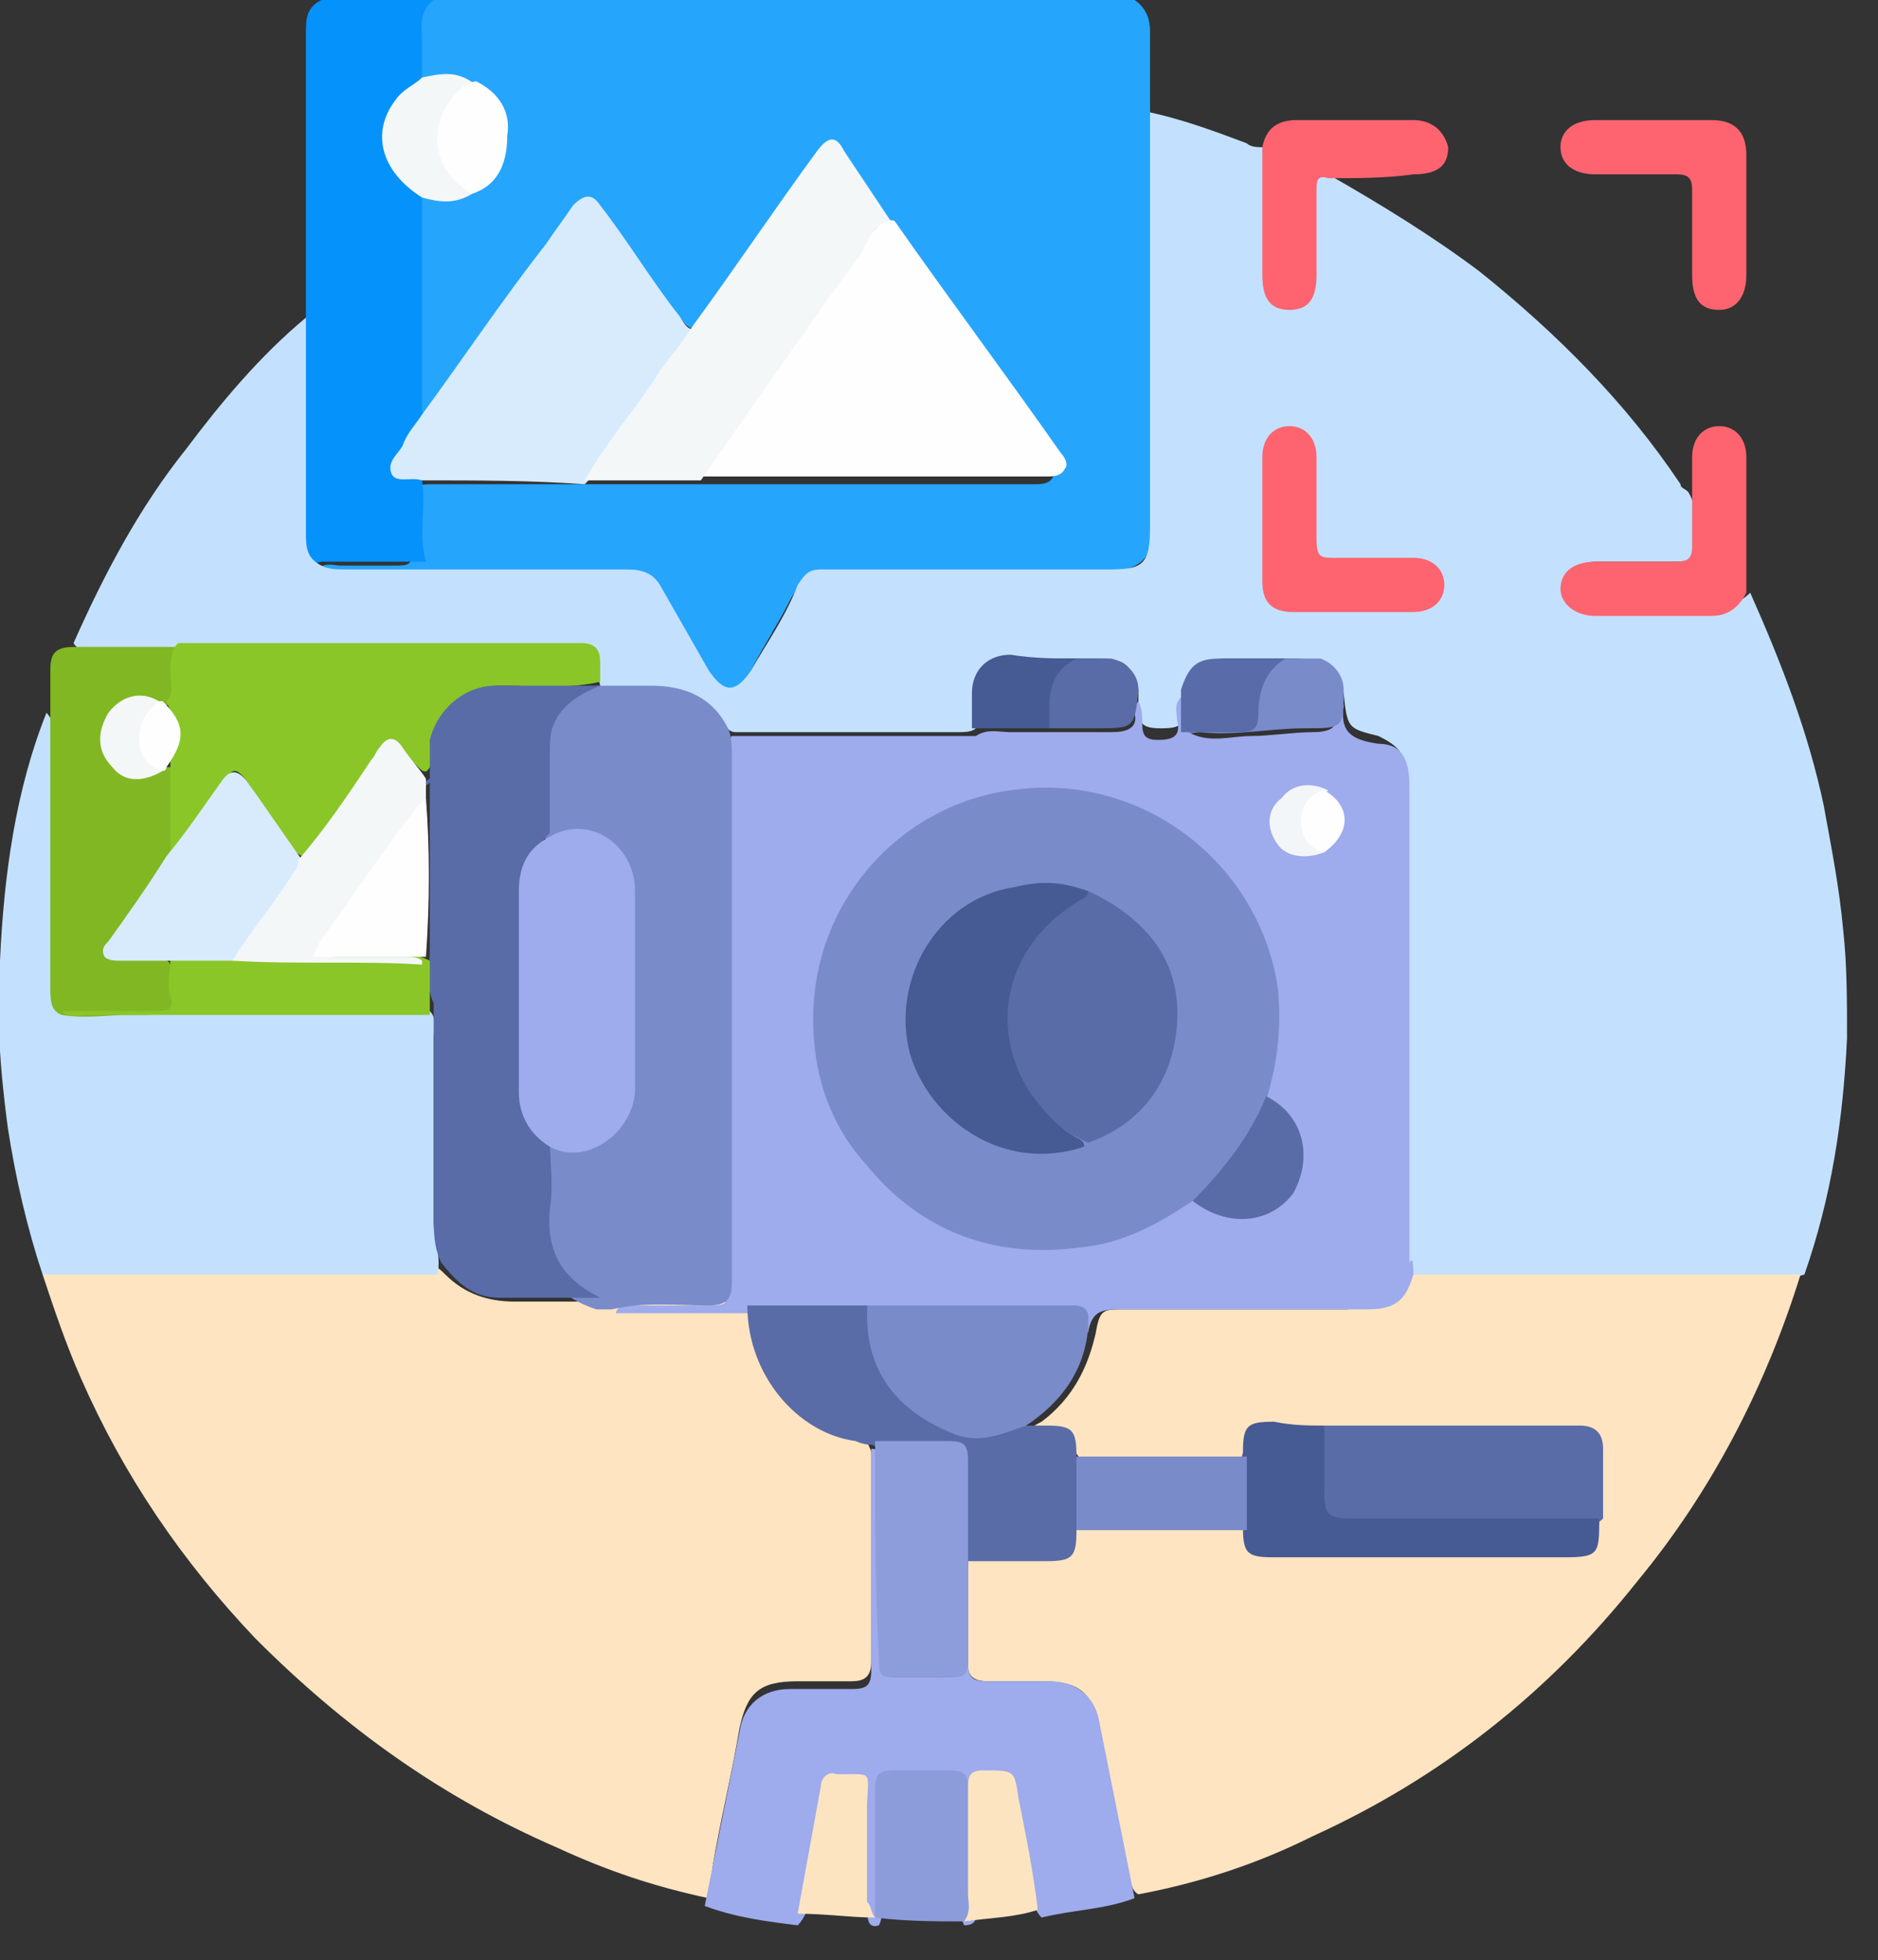 <?xml version="1.0" encoding="utf-8"?>
<!-- Generator: Adobe Illustrator 23.0.0, SVG Export Plug-In . SVG Version: 6.00 Build 0)  -->
<svg version="1.1" id="Layer_1" xmlns="http://www.w3.org/2000/svg" xmlns:xlink="http://www.w3.org/1999/xlink" x="0px" y="0px"
	 width="48.5px" height="50.6px" viewBox="0 0 48.5 50.6" style="enable-background:new 0 0 48.5 50.6;" xml:space="preserve">
<rect x="0" y="0" width="48.5" height="50.6" fill="#333333" stroke="none"/>
<style type="text/css">
	.st0{fill:#26A5FD;}
	.st1{fill:#0592FB;}
	.st2{fill:#C3E1FE;}
	.st3{fill:#FEE4C1;}
	.st4{fill:#9EABEC;}
	.st5{fill:#81B723;}
	.st6{fill:#FD646F;}
	.st7{fill:#8C9BDA;}
	.st8{fill:#FDE4C1;}
	.st9{fill:#FEFEFE;}
	.st10{fill:#D7EBFD;}
	.st11{fill:#F4F7F8;}
	.st12{fill:#7A8BCA;}
	.st13{fill:#8AC627;}
	.st14{fill:#596CA8;}
	.st15{fill:#465A94;}
	.st16{fill:#596CA9;}
	.st17{fill:#465A93;}
	.st18{fill:#8D9CDA;}
	.st19{fill:#F3F7F7;}
	.st20{fill:#FDFEFD;}
	.st21{fill:#F3F6F8;}
</style>
<g>
	<path class="st0" d="M29.3,0c0.3,0.2,0.4,0.5,0.4,0.8c0,0.7,0,1.4,0,2.1c0.2,0.2,0.1,0.4,0.1,0.6c0,3.3,0,6.6,0,10
		c0,0.9-0.3,1.2-1.3,1.3c-2.3,0-4.6,0-6.9,0c-0.5,0-0.9,0.1-1.2,0.7c-0.3,0.6-0.7,1.2-1,1.8c-0.4,0.7-1,0.7-1.4,0
		c-0.4-0.6-0.7-1.2-1.1-1.8c-0.2-0.4-0.5-0.6-1-0.6c-2.3,0-4.7,0-7,0c-0.2,0-0.6,0.1-0.7-0.2c0.2-0.2,0.4-0.1,0.6-0.1
		c0.5,0,0.9,0,1.4,0c0.3,0,0.5,0,0.4-0.4c-0.1-0.4,0-0.8,0-1.2c0-0.2,0-0.3,0.1-0.4c0.1-0.1,0.3-0.1,0.5-0.1c1.3,0,2.5,0,3.8,0
		c1,0,2,0,2.9,0c2.9,0,5.8,0,8.8,0c0.2,0,0.4,0,0.5-0.2c0.1-0.2-0.1-0.4-0.2-0.5c-1.4-1.9-2.7-3.8-4.1-5.7c-0.3-0.6-0.7-1.1-1.1-1.6
		c-0.4-0.5-0.5-0.5-0.8,0c-0.8,1.2-1.7,2.4-2.6,3.6C18.3,8,18.2,8.3,18,8.5c-0.3,0-0.4-0.3-0.6-0.5c-0.6-0.8-1.2-1.7-1.8-2.5
		c-0.4-0.5-0.5-0.5-0.9,0c-1.1,1.6-2.3,3.2-3.4,4.8c-0.1,0.1-0.2,0.7-0.6,0.2c0-1.8-0.1-3.5,0-5.3c0.1-0.2,0.3-0.2,0.5-0.1
		c0.3,0,0.5,0,0.8-0.1c1.2-0.6,1.2-1.9,0.1-2.7c-0.3-0.2-0.6-0.2-0.9-0.2c-0.2,0-0.3,0-0.4-0.1c-0.1-0.5-0.1-1-0.1-1.5
		c0-0.3,0.2-0.4,0.4-0.5C17.2,0,23.3,0,29.3,0z"/>
	<path class="st1" d="M10.9,12.4c0.1,0.7-0.1,1.4,0.1,2.1c-0.9,0-1.8,0-2.7,0c-0.3,0.1-0.4-0.1-0.5-0.3c-0.1-0.2-0.1-0.5-0.1-0.8
		c0-1.5,0-3,0-4.5c0-0.2,0-0.5,0.2-0.7c0-2.4,0-4.9,0-7.3c0-0.4,0-0.7,0.4-0.9c1,0,1.9,0,2.9,0c-0.4,0.3-0.3,0.7-0.3,1.1
		c0,0.3,0,0.6,0,0.9c0,0.2-0.1,0.2-0.2,0.3C9.8,3,9.7,4,10.6,4.8c0.1,0.1,0.3,0.2,0.3,0.3c0,1.8,0,3.7,0,5.5
		c0.1,0.3-0.2,0.5-0.3,0.7c-0.1,0.1-0.1,0.2-0.2,0.3c-0.2,0.4-0.2,0.5,0.2,0.6C10.7,12.3,10.8,12.3,10.9,12.4z"/>
	<path class="st2" d="M7.9,8.2c0,1.8,0,3.6,0,5.5c0,0.4,0,0.7,0.4,0.9c0.2,0.1,0.4,0.1,0.6,0.1c2.4,0,4.9,0,7.3,0
		c0.4,0,0.7,0.1,0.9,0.5c0.4,0.7,0.8,1.4,1.2,2.1c0.4,0.6,0.7,0.6,1.1,0c0.4-0.7,0.9-1.4,1.2-2.2c0.2-0.3,0.3-0.4,0.6-0.4
		c2.5,0,4.9,0,7.4,0c0.9,0,1.1-0.1,1.1-1.1c0-3.4,0-6.7,0-10.1c0-0.2,0-0.4,0-0.6c0.9,0.2,1.7,0.5,2.5,0.8c0.1,0.1,0.3,0.1,0.4,0.1
		c0.2,0.2,0.2,0.4,0.2,0.6c0,0.8,0,1.6,0,2.4c0,0.2,0,0.3,0,0.5c0.1,0.3,0.2,0.5,0.5,0.5c0.3,0,0.5-0.2,0.6-0.5c0.1-0.3,0-0.7,0-1.1
		c0-0.5,0-0.9,0-1.4c0-0.2,0.1-0.5,0.4-0.3c1.4,0.8,2.7,1.6,3.9,2.5c2,1.6,3.8,3.4,5.2,5.5c0,0.1,0.1,0.1,0.2,0.2
		c0.3,0.5,0.2,1,0.1,1.6c0,0.2-0.3,0.2-0.5,0.2c-0.5,0-1,0-1.5,0c-0.2,0-0.4,0-0.5,0c-0.4,0-0.7,0.3-0.7,0.6c0,0.3,0.2,0.5,0.7,0.6
		c0.4,0,0.7,0,1.1,0c0.4,0,0.7,0,1.1,0c0.6,0,1.3,0.1,1.8-0.4c0.8,1.8,1.5,3.6,1.9,5.5c0.2,1.1,0.4,2.1,0.5,3.2
		c0.1,0.9,0.1,1.8,0.1,2.8c-0.1,2.1-0.4,4.1-1.1,6.1C46.3,33,46,33,45.8,33c-2.9,0-5.8,0-8.7,0c-0.2,0-0.4,0-0.6-0.1
		c-0.2-0.2-0.2-0.5-0.2-0.8c0-3.9,0-7.7,0-11.6c0-0.2,0-0.4,0-0.6c0-0.5-0.3-0.7-0.7-0.9c-0.8-0.2-0.8-0.2-0.9-1.1
		c-0.2-0.8-0.4-0.9-1.5-0.9c-0.5,0-1,0-1.5,0c-0.5,0-0.9,0.2-1,0.7c-0.1,0.2-0.1,0.3-0.1,0.5c0,0.5-0.1,0.6-0.6,0.6
		c-0.5,0-0.6-0.1-0.6-0.6c0-0.1,0-0.3,0-0.4c-0.2-0.7-0.4-0.8-1.1-0.8c-0.1,0-0.3,0-0.4,0c-0.5,0-1,0-1.5,0c-0.6,0-1,0.3-1,1
		c0,0.3,0.1,0.6-0.2,0.8c-0.1,0.1-0.3,0.1-0.5,0.1c-1.8,0-3.6,0-5.4,0c-0.1,0-0.2,0-0.3,0c-0.2,0-0.3-0.2-0.4-0.3
		c-0.4-0.5-0.9-0.7-1.5-0.7c-0.3,0-0.7,0-1,0c-0.2,0-0.4,0-0.6-0.2c-0.2-0.9-0.2-0.9-1.2-0.9c-3.2,0-6.5,0-9.7,0c-0.7,0-1.4,0-2.1,0
		c-0.2,0-0.5,0-0.6-0.2c0.8-1.8,1.7-3.5,2.9-5C5.7,10.4,6.7,9.2,7.9,8.2z"/>
	<path class="st3" d="M18.3,49c-1.4-0.3-2.6-0.7-3.9-1.3c-3-1.3-5.5-3.1-7.8-5.4c-1.9-2-3.4-4.2-4.5-6.7c-0.4-0.9-0.7-1.8-1-2.7
		c0.1-0.2,0.3-0.2,0.5-0.2c3.1,0,6.2,0,9.3,0c0.1,0,0.2,0,0.3,0c0.1,0,0.2,0.1,0.3,0.2c0.5,0.5,1.1,0.7,1.8,0.7c0.7,0,1.4,0,2.1,0
		c0.1,0,0.3,0,0.4,0c1.1,0,2.2,0,3.3,0c0.3,0.2,0.3,0.5,0.3,0.8c0.2,1.1,0.9,1.9,1.9,2.4c0.3,0.1,0.5,0.1,0.8,0.2
		c0.1,0.1,0.3,0.1,0.3,0.2c0,0.1,0.1,0.2,0.1,0.3c0,1.8,0,3.6,0,5.4c0,0.4-0.2,0.5-0.5,0.5c-0.5,0-0.9,0-1.4,0c-1,0-1.3,0.3-1.5,1.2
		c-0.2,1.2-0.5,2.4-0.7,3.6C18.5,48.5,18.5,48.8,18.3,49z"/>
	<path class="st3" d="M36.5,32.9c3.3,0,6.7,0,10,0c-0.9,2.9-2.3,5.6-4.2,7.9c-2.3,2.9-5.1,5.1-8.4,6.6c-1.4,0.7-2.9,1.2-4.5,1.5
		c-0.2-0.1-0.2-0.4-0.3-0.6c-0.2-1.2-0.5-2.4-0.7-3.7c-0.2-0.9-0.5-1.2-1.5-1.2c-0.5,0-1,0-1.4,0c-0.3,0-0.5-0.1-0.5-0.4
		c0-0.9,0-1.7,0-2.6c0-0.1,0-0.2,0.1-0.2c0.3-0.2,0.6-0.1,0.9-0.1c0.2,0,0.4,0,0.6,0c0.6,0.1,1-0.1,1.2-0.7c0.1,0,0.1-0.1,0.2-0.1
		c1.3,0,2.6,0,3.9,0c0.1,0,0.2,0,0.3,0.1c0.2,0.7,0.7,0.7,1.3,0.7c2.3,0,4.6,0,6.9,0c0.7,0,0.8-0.1,0.9-0.8c0-0.5,0-1,0-1.5
		c0-0.6-0.1-0.7-0.8-0.7c-1.9,0-3.9,0-5.8,0c-0.1,0-0.3,0-0.4,0c-0.4,0-0.8,0-1.2,0c-0.4,0-0.7,0.1-0.7,0.5c0,0.1-0.1,0.1-0.1,0.2
		c-0.1,0.1-0.2,0.1-0.3,0.1c-1.3,0-2.5,0-3.8,0c-0.1,0-0.2,0-0.2,0c0,0,0,0,0,0c-0.2-0.6-0.7-0.8-1.3-0.8c-0.2-0.2,0-0.3,0.2-0.4
		c0.8-0.6,1.2-1.4,1.4-2.3c0.1-0.6,0.2-0.6,0.7-0.6c1.9,0,3.8,0,5.8,0C35.3,33.6,36,33.6,36.5,32.9z"/>
	<path class="st2" d="M11.3,32.9c-3.4,0-6.8,0-10.2,0c-0.4-1.2-0.7-2.5-0.9-3.8C0,27.6-0.1,26.2,0,24.8c0.1-2.2,0.4-4.4,1.2-6.4
		c0.2,0.2,0.2,0.5,0.2,0.7c0,2,0,4.1,0,6.1c0,0.3,0,0.6,0.2,0.8c0.2,0.1,0.4,0.1,0.7,0.1c1.9,0,3.8-0.2,5.6-0.1c0.8,0,1.6,0,2.5,0
		c0.2,0,0.5,0,0.7,0.1c0.2,0.2,0.1,0.5,0.1,0.7c0,1.6,0,3.2,0,4.7C11.2,32,11.4,32.4,11.3,32.9z"/>
	<path class="st4" d="M25,40.2c0,0.9,0,1.8,0,2.7c0,0.4,0.1,0.5,0.5,0.5c0.5,0,1.1,0,1.6,0c0.7,0,1.2,0.4,1.3,1.1
		c0.3,1.5,0.6,3,0.9,4.5c-0.8,0.3-1.6,0.3-2.4,0.5c-0.2-0.2-0.2-0.4-0.2-0.6c-0.2-0.8-0.3-1.6-0.5-2.4c0-0.2-0.1-0.5-0.4-0.5
		c-0.4,0-0.6,0.1-0.6,0.5c0,0.9,0,1.8,0,2.7c0,0.2,0.1,0.5-0.3,0.5c-0.1-0.2-0.1-0.4-0.1-0.7c0-0.8,0-1.6,0-2.4
		c0-0.4-0.2-0.6-0.5-0.5c-0.3,0-0.6,0-1,0c-0.4,0-0.5,0.1-0.5,0.5c0,0.8,0,1.6,0,2.4c0,0.2,0,0.5-0.1,0.7c-0.3,0.1-0.3-0.2-0.3-0.4
		c0-0.7,0-1.4,0-2c0-0.2,0-0.5,0-0.7c0-0.3,0-0.5-0.4-0.5c-0.3,0-0.5,0-0.6,0.4c-0.2,0.8-0.3,1.6-0.5,2.5c0,0.2-0.1,0.5-0.3,0.7
		c-0.8-0.1-1.6-0.2-2.4-0.5c0.3-1.5,0.6-3,0.9-4.5c0.1-0.7,0.6-1.1,1.3-1.1c0.5,0,1.1,0,1.6,0c0.4,0,0.5-0.1,0.5-0.5
		c0-1.9,0-3.8,0-5.7c0.1,0,0.1,0,0.2,0.1c0.1,0.2,0.1,0.5,0.1,0.7c0,1.5,0,3,0,4.5c0,0.6,0,0.6,0.6,0.6c0.3,0,0.5,0,0.8,0
		c0.5,0,0.6-0.1,0.6-0.6c0-0.6,0-1.2,0-1.7c0-0.2,0-0.4,0.1-0.6C24.9,40.2,25,40.2,25,40.2z"/>
	<path class="st5" d="M1.6,26.2c-0.3-0.1-0.3-0.4-0.3-0.7c0-2.2,0-4.4,0-6.6c0-0.2,0-0.4,0-0.5c0-0.4,0-0.8,0-1.1
		c0-0.4,0.1-0.6,0.6-0.6c0.9,0,1.8,0,2.7,0c-0.1,0.5,0.1,1-0.2,1.5c-0.1,0-0.1,0-0.2,0c-0.2-0.1-0.5-0.2-0.7-0.1
		c-0.4,0.2-0.8,0.6-0.7,1c0.1,0.5,0.5,0.8,1,0.8c0.2,0,0.3-0.1,0.5-0.1c0.1,0,0.2,0,0.2,0.1c0.1,0.7,0.1,1.4,0,2.1
		c-0.2,0.6-0.6,1-1,1.5C3.4,23.8,3.2,24,3,24.3c-0.2,0.3-0.1,0.4,0.2,0.4c0.2,0,0.5,0,0.7,0c0.2,0,0.4,0,0.5,0.2
		c0.2,1.3,0.2,1.3-1.1,1.3C2.8,26.2,2.2,26.3,1.6,26.2z"/>
	<path class="st6" d="M45.1,5.6c0,0.5,0,1,0,1.5c0,0.6-0.3,0.9-0.7,0.9c-0.5,0-0.7-0.3-0.7-0.9c0-0.7,0-1.5,0-2.2
		c0-0.3-0.1-0.4-0.4-0.4c-0.7,0-1.4,0-2.1,0c-0.6,0-0.9-0.3-0.9-0.7c0-0.4,0.3-0.7,0.9-0.7c1,0,2,0,3,0c0.6,0,0.9,0.3,0.9,0.9
		C45.1,4.5,45.1,5.1,45.1,5.6z"/>
	<path class="st6" d="M45.1,15.3c-0.2,0.4-0.5,0.6-0.9,0.6c-1,0-2,0-3,0c-0.5,0-0.9-0.3-0.9-0.7c0-0.4,0.3-0.7,0.9-0.7
		c0.7,0,1.4,0,2.1,0c0.3,0,0.4-0.1,0.4-0.4c0-0.4,0-0.8,0-1.3c0-0.3,0-0.7,0-1c0-0.5,0.3-0.8,0.7-0.8c0.4,0,0.7,0.3,0.7,0.8
		C45.1,13,45.1,14.2,45.1,15.3z"/>
	<path class="st6" d="M34.3,4.6C34,4.5,34,4.7,34,4.9c0,0.7,0,1.5,0,2.2C34,7.7,33.8,8,33.3,8c-0.5,0-0.7-0.3-0.7-0.9
		c0-1.1,0-2.2,0-3.3c0.1-0.5,0.4-0.7,0.9-0.7c1,0,2,0,3,0c0.5,0,0.8,0.3,0.9,0.7c0,0.5-0.3,0.7-0.9,0.7C35.8,4.6,35.1,4.6,34.3,4.6z
		"/>
	<path class="st7" d="M22.6,49.5c0-1.1,0-2.2,0-3.3c0-0.4,0.1-0.5,0.5-0.5c0.5,0,0.9,0,1.4,0c0.4,0,0.5,0.1,0.5,0.5
		c0,1.1,0,2.2,0,3.3c0,0,0,0,0,0.1c0,0,0,0,0,0C24.2,49.6,23.4,49.6,22.6,49.5C22.6,49.6,22.6,49.6,22.6,49.5
		C22.6,49.5,22.6,49.5,22.6,49.5z"/>
	<path class="st8" d="M24.9,49.6C24.9,49.6,24.9,49.6,24.9,49.6c0.2-0.3,0.1-0.5,0.1-0.7c0-0.9,0-1.8,0-2.8c0-0.3,0.1-0.4,0.4-0.4
		c0.8,0,0.8,0,0.9,0.7c0.2,1,0.4,2,0.5,2.9C26.2,49.5,25.6,49.5,24.9,49.6z"/>
	<path class="st8" d="M22.6,49.5C22.6,49.6,22.6,49.6,22.6,49.5c-0.6,0-1.3-0.1-2-0.1c0.2-1.1,0.4-2.2,0.6-3.3
		c0-0.2,0.2-0.4,0.4-0.3c1,0,0.8-0.1,0.8,0.8c0,0.8,0,1.7,0,2.5C22.5,49.2,22.5,49.4,22.6,49.5z"/>
	<path class="st9" d="M23.1,5.7c1.4,2,2.9,4,4.3,6c0.1,0.1,0.2,0.3,0.1,0.4c-0.1,0.2-0.3,0.2-0.5,0.2c-2.6,0-5.2,0-7.8,0
		c-0.4,0-0.7,0-1.1,0c0-0.2,0.1-0.4,0.2-0.5c1.4-1.9,2.8-3.9,4.2-5.8C22.7,5.9,22.7,5.6,23.1,5.7z"/>
	<path class="st10" d="M10.9,12.4c-0.3-0.1-0.7,0.1-0.8-0.2c-0.1-0.3,0.2-0.5,0.3-0.7c0.1-0.3,0.3-0.5,0.5-0.8
		c1.1-1.5,2.1-3,3.2-4.4c0.2-0.3,0.5-0.7,0.7-1c0.3-0.3,0.5-0.3,0.7,0c0.7,0.9,1.3,1.9,2,2.8c0.1,0.1,0.2,0.4,0.4,0.4
		c0.1,0.1,0,0.2-0.1,0.3c-0.8,1.2-1.7,2.3-2.5,3.5c-0.1,0.1-0.2,0.2-0.2,0.2C13.7,12.4,12.3,12.4,10.9,12.4z"/>
	<path class="st11" d="M15.1,12.4c0.5-0.9,1.2-1.7,1.8-2.6c0.3-0.5,0.7-0.9,1-1.4c1.1-1.5,2.1-3,3.2-4.5c0.3-0.4,0.5-0.4,0.7,0
		c0.4,0.6,0.8,1.2,1.2,1.8c-0.5,0.1-0.6,0.6-0.8,0.9c-1.4,1.9-2.7,3.8-4.1,5.8C17.2,12.4,16.1,12.4,15.1,12.4z"/>
	<path class="st11" d="M10.9,5.1c-1.1-0.7-1.3-1.7-0.7-2.5c0.2-0.3,0.5-0.4,0.7-0.6c0.5-0.1,0.9-0.2,1.4,0.2
		c-0.4,0.4-0.9,0.7-0.9,1.3c0,0.5,0.2,0.8,0.5,1.2C12,4.8,12.1,4.9,12.2,5C11.7,5.3,11.3,5.2,10.9,5.1z"/>
	<path class="st9" d="M12.2,5c-1.1-0.6-1.2-1.9-0.3-2.7c0.1-0.1,0.3-0.2,0.4-0.2c0.6,0.3,0.9,0.8,0.8,1.4C13.1,4.3,12.8,4.8,12.2,5z
		"/>
	<path class="st4" d="M36.5,32.9c-0.2,0.7-0.5,0.9-1.2,0.9c-2.1,0-4.2,0-6.3,0c-0.5,0-0.8,0-0.9,0.6c-0.2-0.4-0.5-0.4-0.9-0.4
		c-1.6,0-3.2,0-4.8,0c-0.8,0-1.7,0-2.5,0c-0.2,0-0.4,0-0.5-0.1c-1.2,0-2.3,0-3.5,0c0.1-0.3,0.3-0.2,0.5-0.2c0.6,0,1.2,0,1.8,0
		c0.6,0,0.6,0,0.6-0.6c0-1.2,0-2.4,0-3.6c0-3.4,0-6.7,0-10.1c0-0.1,0-0.3,0.1-0.4c2.1,0,4.2,0,6.3,0c0.3-0.2,0.6-0.1,0.9-0.1
		c0.4,0,0.7,0,1.1,0c0.5,0,1,0,1.5,0c0.4,0,0.7-0.1,0.6-0.5c0-0.1,0-0.2,0.1-0.3c0.1,0.2,0.1,0.4,0.1,0.6c0,0.3,0.1,0.4,0.4,0.4
		c0.4,0,0.6-0.1,0.5-0.5c0-0.2-0.1-0.4,0.1-0.6c0.3,0.3,0.1,0.6,0.2,0.9c0.5,0.3,1.1,0.1,1.6,0.1c0.5,0,1.1-0.1,1.6-0.1
		c0.4,0,0.7-0.1,0.6-0.5c0-0.1,0-0.2,0.1-0.3c0,0,0.1,0.1,0.1,0.1c-0.1,0.7,0.2,0.9,0.9,1c0.6,0,0.8,0.4,0.8,1.1c0,4.1,0,8.2,0,12.3
		C36.5,32.4,36.5,32.7,36.5,32.9z"/>
	<path class="st12" d="M18.8,18.8c0.1,0.2,0.1,0.5,0.1,0.8c0,4.5,0,9,0,13.5c0,0.4-0.1,0.6-0.6,0.6c-0.8,0-1.7-0.1-2.5,0.1
		c-0.1,0-0.3,0-0.4,0c-0.9-0.3-1.4-0.8-1.4-1.8c0-0.6,0-1.2,0-1.8c0-0.2,0-0.4,0.1-0.6c0.1-0.1,0.3,0,0.4,0c0.8,0.1,1.6-0.4,1.6-1.2
		c0.1-1.8,0-3.7,0-5.5c0-0.9-0.8-1.4-1.6-1.2c-0.1,0-0.2,0.1-0.4,0C14,21.5,14,21.3,14,21.2c0-0.6,0-1.2,0-1.8
		c0-0.8,0.6-1.5,1.4-1.7c0,0,0.1,0,0.1,0c0.4,0,0.9,0,1.3,0C17.7,17.7,18.4,18,18.8,18.8z"/>
	<path class="st13" d="M4.4,22.1c0-0.8,0-1.5,0-2.3c0-0.1,0-0.1,0-0.2c0.3-0.5,0.1-1-0.1-1.5c0.2-0.2,0.1-0.5,0.1-0.8
		c0-0.2,0-0.5,0.2-0.7c3.5,0,7,0,10.4,0c0.4,0,0.5,0.2,0.5,0.5c0,0.2,0,0.4,0,0.5c0,0,0,0,0,0c-0.9,0.2-1.7,0.1-2.6,0.1
		c-0.9,0-1.6,0.6-1.7,1.5c0,0.2,0,0.4-0.1,0.6c-0.1,0.2-0.2,0.1-0.3,0c-0.1-0.1-0.3-0.3-0.4-0.5c-0.2-0.2-0.4-0.2-0.5,0
		c-0.5,0.7-1,1.4-1.5,2.2c-0.2,0.2-0.3,0.5-0.6,0.6c-0.4-0.2-0.5-0.6-0.8-1c-0.2-0.3-0.4-0.6-0.6-0.9c-0.3-0.4-0.4-0.4-0.6,0
		c-0.3,0.5-0.7,0.9-1,1.4C4.6,21.9,4.6,22.1,4.4,22.1z"/>
	<path class="st6" d="M32.6,13.4c0-0.5,0-1.1,0-1.6c0-0.5,0.3-0.8,0.7-0.8c0.4,0,0.7,0.3,0.7,0.8c0,0.7,0,1.4,0,2.1
		c0,0.5,0.1,0.5,0.5,0.5c0.7,0,1.3,0,2,0c0.5,0,0.8,0.3,0.8,0.7c0,0.4-0.3,0.7-0.8,0.7c-1,0-2.1,0-3.1,0c-0.6,0-0.8-0.3-0.8-0.8
		C32.6,14.5,32.6,14,32.6,13.4z"/>
	<path class="st12" d="M34.7,17.8c0,1,0,1-1,1c-0.9,0-1.8,0.2-2.7,0.1c-0.2,0-0.3,0.1-0.4-0.1c0.4-0.2,0.8-0.1,1.2-0.1
		c0.6,0,0.6,0,0.6-0.6c0-0.5,0.2-1,0.8-1.1c0.3,0,0.6,0,0.9,0C34.4,17.1,34.7,17.4,34.7,17.8z"/>
	<path class="st14" d="M29.4,17.8c-0.1,1-0.1,1-1.1,1c-0.4,0-0.8,0-1.2,0c-0.4-0.8-0.1-1.6,0.7-1.8c0.3,0,0.6,0,0.9,0
		C29.1,17.1,29.4,17.4,29.4,17.8z"/>
	<path class="st15" d="M27.8,17c-0.8,0.4-0.7,1.1-0.7,1.8c-0.7,0-1.3,0-2,0c0-0.3,0-0.6,0-0.9c0-0.6,0.4-1,1-1
		C26.7,17,27.3,17,27.8,17z"/>
	<path class="st16" d="M33.2,17c-0.5,0.3-0.7,0.8-0.7,1.4c0,0.4-0.1,0.5-0.5,0.5c-0.5,0-1,0-1.5,0c0-0.4,0-0.7,0-1.1
		c0.2-0.6,0.4-0.8,1-0.8C32.1,17,32.6,17,33.2,17z"/>
	<path class="st14" d="M11.1,20.1c0-0.3,0-0.6,0-1c0.2-0.8,0.9-1.4,1.7-1.4c0.9,0,1.8,0,2.7,0c-0.5,0.2-1,0.5-1.2,1
		c-0.1,0.2-0.1,0.5-0.1,0.7c0,0.7,0,1.4,0,2.1c-0.7,0.7-0.6,1.6-0.6,2.4c0,1,0,2.1,0,3.1c0,0.9,0,1.7,0.6,2.4c0,0.6,0.1,1.2,0,1.8
		c-0.1,1.1,0.3,1.8,1.3,2.3c-0.9,0-1.7,0-2.6,0c-0.7,0-1.1-0.4-1.5-0.9c-0.2-0.4-0.2-0.8-0.2-1.3c0-1.8,0-3.6,0-5.4
		c-0.2-0.4-0.1-0.9-0.1-1.4c0-0.1,0-0.1,0-0.2c0-1.4,0-2.7,0-4.1C10.9,20.4,10.9,20.2,11.1,20.1z"/>
	<path class="st14" d="M19.3,33.7c1,0,2.1,0,3.1,0c0.1,0.1,0.1,0.2,0.1,0.4c0.1,1.2,0.7,2.1,1.8,2.7c0.1,0.1,0.4,0.1,0.3,0.4
		c-0.6,0.2-1.2,0.1-1.9,0.1c-0.2,0-0.4,0-0.6-0.1C20.6,37,19.3,35.5,19.3,33.7z"/>
	<path class="st14" d="M22.2,37.1c0.7,0,1.3,0,2,0c0.2,0,0.3,0.1,0.4-0.1c0.6,0,1.2-0.2,1.9-0.2c0.2,0,0.3,0,0.5,0
		c0.7,0,0.8,0.1,0.8,0.8c0.2,0.6,0.2,1.2,0,1.9c0,0.7-0.1,0.8-0.8,0.8c-0.6,0-1.3,0-1.9,0c0,0-0.1,0-0.1,0c-0.2-0.2-0.2-0.4-0.2-0.6
		c0-0.6,0-1.2,0-1.7c0-0.4-0.2-0.5-0.5-0.5c-0.4,0-0.7,0-1.1,0c-0.2,0-0.4,0-0.5-0.1l0,0c0,0,0,0,0,0C22.4,37.2,22.3,37.2,22.2,37.1
		z"/>
	<path class="st14" d="M34.2,36.8c2.2,0,4.4,0,6.6,0c0.4,0,0.6,0.2,0.6,0.6c0,0.6,0,1.2,0,1.8c-0.2,0.2-0.4,0.2-0.6,0.2
		c-1.9,0-3.7,0-5.6,0c-0.9,0-1.1-0.2-1.1-1.1C34.1,37.8,34,37.3,34.2,36.8z"/>
	<path class="st12" d="M26.5,36.8c-0.6,0.2-1.2,0.5-1.9,0.2c-1.5-0.6-2.3-1.7-2.2-3.3c1.8,0,3.5,0,5.3,0c0.5,0,0.4,0.3,0.4,0.6
		C28,35.4,27.4,36.2,26.5,36.8z"/>
	<path class="st17" d="M34.2,36.8c0,0.6,0,1.1,0,1.7c0,0.6,0.1,0.7,0.7,0.7c2.1,0,4.3,0,6.4,0c0,0.9,0,1-0.9,1c-2.5,0-5,0-7.5,0
		c-0.7,0-0.8-0.1-0.8-0.8c-0.2-0.6-0.2-1.2,0-1.9c0-0.7,0.1-0.8,0.8-0.8C33.4,36.8,33.8,36.8,34.2,36.8z"/>
	<path class="st12" d="M32.2,37.6c0,0.6,0,1.2,0,1.9c-1.5,0-3,0-4.4,0c0-0.6,0-1.2,0-1.9C29.2,37.6,30.7,37.6,32.2,37.6z"/>
	<path class="st13" d="M11.1,24.8c0,0.5,0,0.9,0,1.4c-3,0-6,0-8.9,0c-0.2,0-0.4,0.1-0.6-0.1c0.8,0,1.6,0,2.4,0c0.3,0,0.5,0,0.4-0.4
		c-0.1-0.3,0-0.6,0-1c0.5-0.3,1.1-0.1,1.7-0.1c1.5,0,3,0,4.6,0C10.8,24.7,10.9,24.7,11.1,24.8z"/>
	<path class="st18" d="M22.6,37.2c0.6,0,1.3,0,1.9,0c0.4,0,0.5,0.1,0.5,0.5c0,0.8,0,1.7,0,2.5c0,0.9,0,1.8,0,2.7
		c0,0.3-0.1,0.4-0.4,0.4c-0.5,0-1,0-1.5,0c-0.4,0-0.4-0.1-0.4-0.5C22.6,41,22.6,39.1,22.6,37.2z"/>
	<path class="st10" d="M6,24.8c-0.5,0-1.1,0-1.6,0c-0.4,0-0.8,0-1.3,0c-0.1,0-0.3,0-0.4-0.1c-0.1-0.2,0-0.3,0.1-0.4
		c0.5-0.7,1-1.4,1.5-2.2c0.5-0.6,0.9-1.2,1.4-1.9c0.2-0.3,0.4-0.4,0.7,0c0.5,0.7,0.9,1.3,1.4,2c0.1,0.1,0.1,0.2,0,0.3
		c-0.5,0.7-1,1.5-1.6,2.2C6.1,24.7,6.1,24.7,6,24.8z"/>
	<path class="st19" d="M4.2,19.9c-0.5,0.3-1,0.3-1.3-0.1c-0.4-0.4-0.4-0.9-0.1-1.4c0.3-0.4,0.8-0.6,1.3-0.3c0,0,0,0.1,0,0.1
		C3.6,19.1,3.6,19.2,4.2,19.9z"/>
	<path class="st20" d="M4.2,19.9c-0.8-0.2-0.8-1.3-0.1-1.8c0,0,0.1,0,0.1,0c0.6,0.6,0.6,1,0.1,1.7C4.3,19.8,4.3,19.9,4.2,19.9z"/>
	<path class="st12" d="M30.8,31c-0.9,0.6-1.8,1.1-2.9,1.2c-2.2,0.3-4.1-0.4-5.5-2.1C21.4,29,21,27.7,21,26.3c0-3,2.2-5.5,5.1-5.9
		c3.3-0.5,6.4,1.8,6.9,5.1c0.1,1,0,1.9-0.3,2.9c-0.1,0.7-0.5,1.2-0.9,1.7C31.5,30.4,31.3,30.8,30.8,31z"/>
	<path class="st14" d="M30.8,31c0.8-0.8,1.5-1.7,1.9-2.7c1,0.5,1.2,1.6,0.7,2.5C32.8,31.6,31.7,31.7,30.8,31z"/>
	<path class="st21" d="M34.2,22c-0.5,0.2-1,0.1-1.2-0.2c-0.3-0.4-0.3-0.9,0.1-1.2c0.3-0.4,0.8-0.4,1.2-0.2c-0.2,0.2-0.4,0.4-0.5,0.7
		C33.7,21.5,34,21.7,34.2,22z"/>
	<path class="st9" d="M34.2,22c-0.4-0.1-0.6-0.4-0.6-0.8c0-0.4,0.2-0.7,0.6-0.8C34.9,20.8,34.9,21.5,34.2,22z"/>
	<path class="st4" d="M14.2,29.6c-0.5-0.3-0.8-0.8-0.8-1.4c0-1.7,0-3.4,0-5.2c0-0.6,0.2-1.1,0.8-1.4c1-0.6,2.2,0.2,2.2,1.4
		c0,1.7,0,3.4,0,5.2C16.3,29.3,15.1,30.1,14.2,29.6z"/>
	<path class="st11" d="M6,24.8c0.5-0.8,1.1-1.5,1.6-2.3c0.1-0.1,0.1-0.2,0.1-0.3c0.7-0.8,1.3-1.7,1.9-2.6c0.1-0.1,0.1-0.2,0.2-0.3
		c0.2-0.3,0.4-0.3,0.6,0c0.2,0.3,0.4,0.5,0.6,0.8c0,0.2,0,0.3,0,0.5c-0.5,1-1.3,1.9-2,2.9c-0.2,0.4-0.5,0.7-0.8,1.1
		c0.2,0.1,0.3,0.1,0.5,0.1c0.6,0,1.1,0,1.7,0c0.2,0,0.4,0,0.5,0.1c0,0,0,0.1,0,0.1C9.4,24.8,7.7,24.9,6,24.8z"/>
	<path class="st9" d="M11,24.7c-1,0-1.9,0-2.9,0c0.1-0.4,0.4-0.7,0.6-1c0.7-1,1.4-2,2.1-2.9c0.1-0.1,0.1-0.1,0.2-0.2
		C11.1,21.9,11.1,23.3,11,24.7z"/>
	<path class="st14" d="M28.1,23c1.5,0.7,2.4,1.8,2.3,3.4c-0.1,1.5-0.9,2.6-2.3,3.1c-1.3-0.6-2.1-1.7-2.1-3.2
		C26,24.8,26.7,23.7,28.1,23z"/>
	<path class="st17" d="M28.1,23c0,0.2-0.2,0.2-0.3,0.3c-1.8,1.1-2.3,3.2-1.2,4.9c0.3,0.4,0.6,0.8,1.1,1.1c0.1,0.1,0.3,0.1,0.3,0.3
		c-2.1,0.7-4-0.7-4.5-2.4c-0.5-1.9,0.7-4,2.7-4.3C27,22.7,27.5,22.8,28.1,23z"/>
</g>
</svg>
